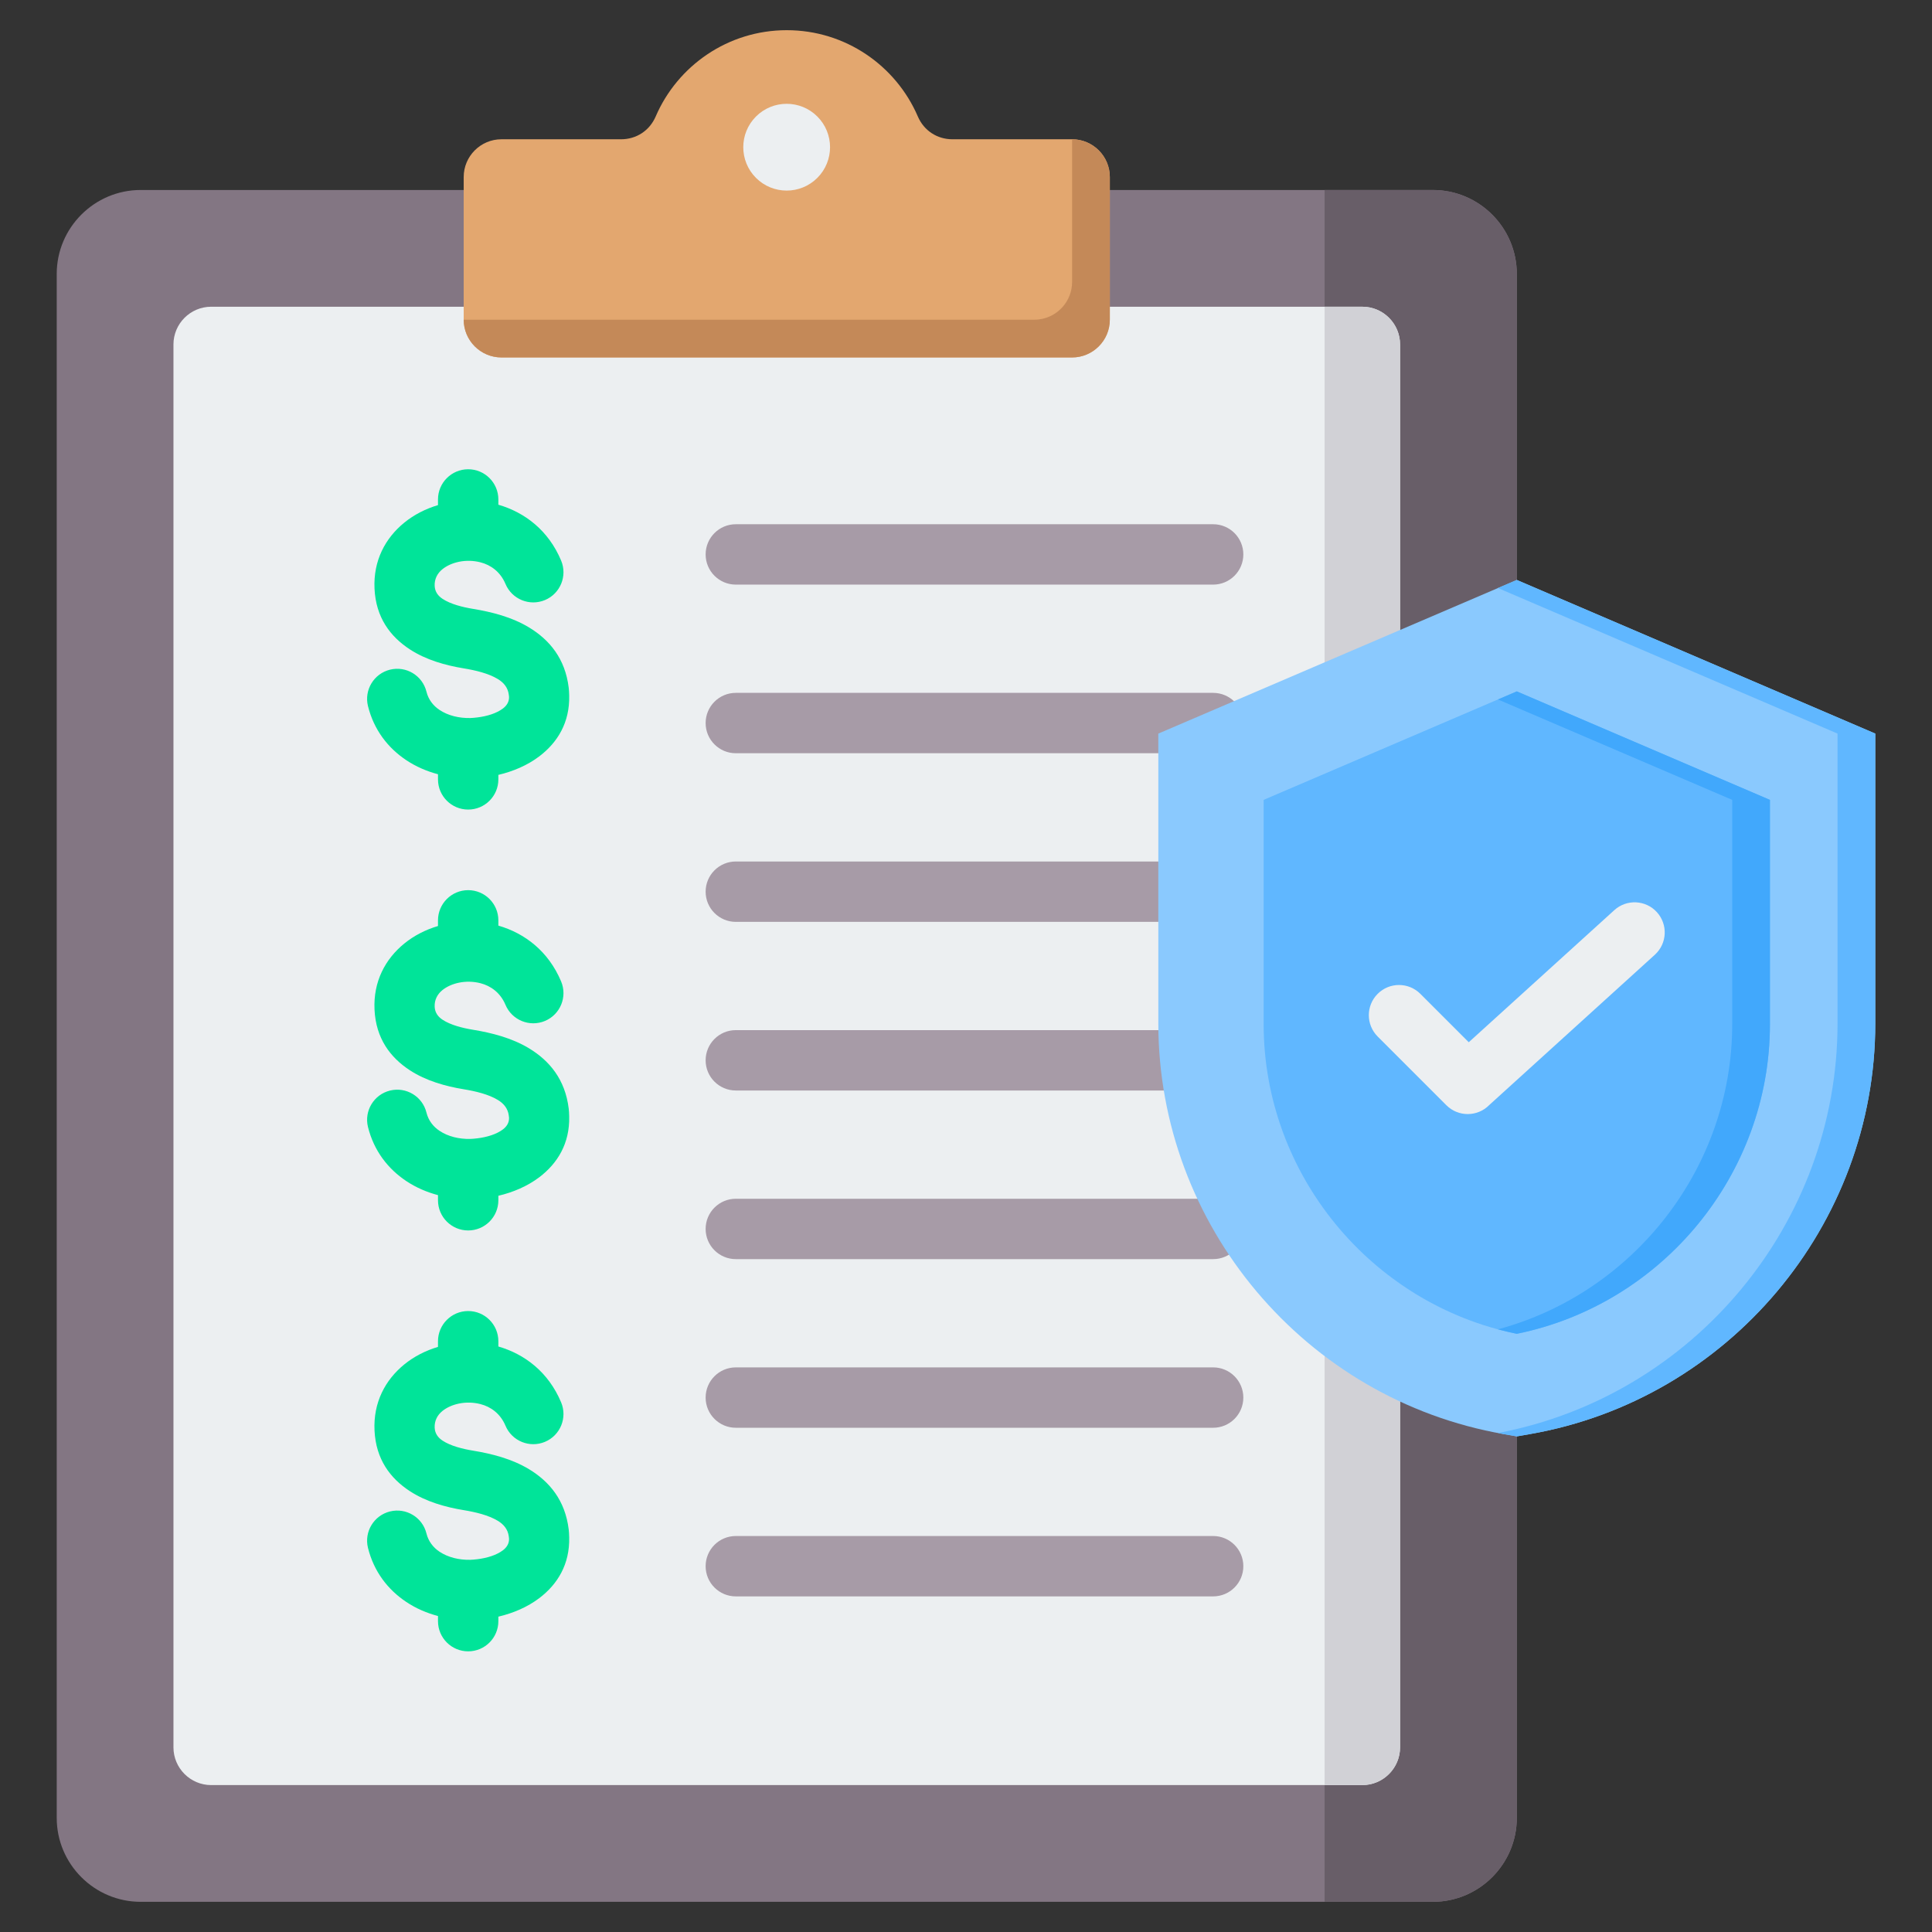 <?xml version="1.0" encoding="UTF-8"?> <svg xmlns="http://www.w3.org/2000/svg" id="Layer_1" height="512" viewBox="0 0 512 512" width="512"><rect x="0" y="0" width="512" height="512" fill="#333333" stroke="none"/><g clip-rule="evenodd" fill-rule="evenodd"><g><path d="m379.73 50.35c12.248 0 22.238 9.99 22.238 22.238v409.175c0 12.248-9.99 22.237-22.238 22.237h-342.46c-12.248 0-22.237-9.99-22.237-22.237v-409.175c0-12.248 9.99-22.238 22.237-22.238z" fill="#837683"></path><path d="m351.032 504h28.699c12.248 0 22.238-9.99 22.238-22.237v-409.175c0-12.248-9.99-22.238-22.238-22.238h-28.699z" fill="#685e68"></path><path d="m361.033 81.286h-305.066c-5.508 0-10 4.492-10 10v371.78c0 5.508 4.492 10 10 10h305.065c5.508 0 10-4.492 10-10v-371.781c0-5.507-4.492-9.999-9.999-9.999z" fill="#eceff1"></path><path d="m351.032 473.065h10.001c.315 0 .626-.015.934-.043 5.073-.473 9.066-4.763 9.066-9.956v-371.781c0-5.193-3.993-9.483-9.066-9.957-.308-.029-.619-.043-.934-.043h-10.001z" fill="#d1d1d6"></path><path d="m132.885 36.909h31.697c4.082 0 7.57-2.296 9.184-6.045 5.791-13.448 19.162-22.864 34.734-22.864s28.943 9.416 34.734 22.864c1.614 3.749 5.102 6.045 9.184 6.045h31.697c5.508 0 10 4.492 10 10v37.819c0 5.507-4.492 10-10 10h-151.23c-5.508 0-10-4.492-10-10v-37.82c0-5.507 4.492-9.999 10-9.999z" fill="#e3a76f"></path><path d="m274.115 84.727-151.23.001c0 5.507 4.492 10 10 10h151.231c5.508 0 10-4.492 10-10v-3.442-30.936-3.442c0-5.507-4.492-10-10-10v13.442 24.377c0 2.505-.93 4.801-2.462 6.559-1.836 2.106-4.537 3.441-7.539 3.441z" fill="#c48958"></path><ellipse cx="208.5" cy="38.991" fill="#eceff1" rx="11.5" ry="11.5" transform="matrix(.707 -.707 .707 .707 33.497 158.852)"></ellipse></g><g><path d="m195 199.616c-4.418 0-8-3.582-8-8s3.582-8 8-8h126.496c4.418 0 8 3.582 8 8s-3.582 8-8 8zm0 223.443c-4.418 0-8-3.582-8-8s3.582-8 8-8h126.496c4.418 0 8 3.582 8 8s-3.582 8-8 8zm0-44.688c-4.418 0-8-3.582-8-8s3.582-8 8-8h126.496c4.418 0 8 3.582 8 8s-3.582 8-8 8zm0-44.689c-4.418 0-8-3.582-8-8s3.582-8 8-8h126.496c4.418 0 8 3.582 8 8s-3.582 8-8 8zm0-44.689c-4.418 0-8-3.582-8-8s3.582-8 8-8h126.496c4.418 0 8 3.582 8 8s-3.582 8-8 8zm0-44.689c-4.418 0-8-3.582-8-8s3.582-8 8-8h126.496c4.418 0 8 3.582 8 8s-3.582 8-8 8zm0-89.378c-4.418 0-8-3.582-8-8s3.582-8 8-8h126.496c4.418 0 8 3.582 8 8s-3.582 8-8 8z" fill="#a79ba7"></path><g fill="#00e499"><path d="m148.703 148.553c1.708 4.073-.208 8.76-4.281 10.469-4.073 1.708-8.76-.208-10.469-4.281-1.337-3.185-3.873-5.023-6.655-5.728-1.872-.474-3.819-.506-5.62-.143-1.706.344-3.261 1.025-4.456 1.996-1.297 1.054-2.121 2.564-2.03 4.425.075 1.559.925 2.652 2.11 3.425 2.113 1.38 5.166 2.169 8.105 2.651 4.876.801 10.221 2.15 14.763 4.893 5.476 3.306 9.608 8.292 10.541 15.977.067.551.11 1.253.13 2.096.17 7.125-3.065 12.421-7.926 16.109-3.155 2.394-6.972 4.004-10.843 4.909v1.194c0 4.418-3.582 8-8 8s-8-3.582-8-8v-1.36c-3.005-.793-5.862-2.035-8.403-3.728-4.854-3.233-8.575-8.009-10.151-14.331-1.053-4.28 1.564-8.603 5.844-9.656s8.603 1.564 9.656 5.844c.525 2.107 1.797 3.72 3.464 4.83 2.25 1.498 5.176 2.212 8.169 2.141.457-.011 1.083-.064 1.877-.16 2.563-.311 5.069-1.084 6.763-2.37.986-.748 1.643-1.761 1.613-3.047-.001-.031-.023-.227-.068-.596-.233-1.922-1.382-3.239-2.915-4.165-2.466-1.489-5.863-2.303-9.076-2.83-4.746-.779-9.925-2.215-14.23-5.026-5.233-3.417-8.993-8.482-9.36-16.05-.362-7.459 2.846-13.437 7.905-17.55 2.572-2.091 5.631-3.654 8.913-4.63v-1.5c0-4.418 3.582-8 8-8s8 3.582 8 8v1.396c6.985 2.019 13.267 6.786 16.63 14.796z"></path><path d="m148.703 260.093c1.708 4.073-.208 8.76-4.281 10.469-4.073 1.708-8.76-.208-10.469-4.281-1.337-3.185-3.873-5.023-6.655-5.728-1.872-.475-3.819-.506-5.62-.143-1.706.344-3.261 1.025-4.456 1.996-1.297 1.054-2.121 2.565-2.03 4.425.075 1.559.925 2.651 2.11 3.425 2.113 1.38 5.166 2.168 8.105 2.651 4.876.801 10.221 2.15 14.763 4.893 5.476 3.306 9.608 8.292 10.541 15.977.067.551.11 1.253.13 2.096.17 7.125-3.065 12.421-7.926 16.109-3.155 2.394-6.972 4.004-10.843 4.909v1.194c0 4.418-3.582 8-8 8s-8-3.582-8-8v-1.36c-3.005-.793-5.862-2.035-8.403-3.728-4.854-3.233-8.575-8.009-10.151-14.33-1.053-4.28 1.564-8.603 5.844-9.656s8.603 1.564 9.656 5.844c.525 2.107 1.797 3.72 3.464 4.831 2.25 1.498 5.176 2.212 8.169 2.141.457-.011 1.083-.064 1.877-.16 2.563-.311 5.069-1.084 6.763-2.37.986-.748 1.643-1.761 1.613-3.047-.001-.031-.023-.227-.068-.596-.233-1.922-1.382-3.239-2.915-4.165-2.466-1.489-5.863-2.303-9.076-2.83-4.746-.779-9.925-2.215-14.23-5.026-5.233-3.417-8.993-8.482-9.36-16.05-.362-7.459 2.846-13.437 7.905-17.55 2.572-2.091 5.631-3.654 8.913-4.63v-1.5c0-4.418 3.582-8 8-8s8 3.582 8 8v1.396c6.985 2.017 13.266 6.783 16.63 14.794z"></path><path d="m148.703 371.633c1.708 4.073-.208 8.76-4.281 10.469-4.073 1.708-8.76-.208-10.469-4.281-1.337-3.185-3.873-5.023-6.655-5.728-1.872-.475-3.819-.506-5.62-.143-1.706.344-3.261 1.025-4.456 1.996-1.297 1.054-2.121 2.565-2.03 4.425.075 1.559.925 2.652 2.11 3.425 2.113 1.38 5.166 2.168 8.105 2.651 4.876.801 10.221 2.15 14.763 4.893 5.476 3.306 9.608 8.293 10.541 15.977.067.551.11 1.253.13 2.096.17 7.125-3.065 12.421-7.926 16.109-3.155 2.394-6.972 4.004-10.843 4.909v1.194c0 4.418-3.582 8-8 8s-8-3.582-8-8v-1.36c-3.005-.793-5.862-2.035-8.403-3.728-4.854-3.233-8.575-8.009-10.151-14.331-1.053-4.28 1.564-8.603 5.844-9.656s8.603 1.564 9.656 5.844c.525 2.107 1.797 3.72 3.464 4.831 2.25 1.498 5.176 2.212 8.169 2.141.457-.011 1.083-.064 1.877-.16 2.563-.311 5.069-1.084 6.763-2.37.986-.748 1.643-1.761 1.613-3.047-.001-.031-.023-.227-.068-.596-.233-1.922-1.382-3.239-2.915-4.165-2.466-1.489-5.863-2.303-9.076-2.83-4.746-.779-9.925-2.215-14.23-5.026-5.233-3.417-8.993-8.482-9.36-16.05-.362-7.459 2.846-13.437 7.905-17.55 2.572-2.091 5.631-3.654 8.913-4.63v-1.5c0-4.418 3.582-8 8-8s8 3.582 8 8v1.396c6.985 2.018 13.266 6.784 16.63 14.795z"></path></g></g><g><path d="m401.968 153.695 95 40.714v76.816c0 53.468-38.898 99.65-91.543 108.827l-3.457.603-3.458-.603c-52.644-9.177-91.543-55.36-91.543-108.827v-76.816z" fill="#8ac9fe"></path><path d="m401.968 153.695 95 40.714v76.816c0 53.468-38.898 99.65-91.543 108.827l-3.457.603-3.458-.603c-.516-.09-1.029-.19-1.543-.287 51.859-9.803 90-55.597 90-108.54v-76.816l-90-38.571z" fill="#60b7ff"></path><path d="m401.968 183.222-67.086 28.751v59.467c0 39.66 28.423 74.166 67.086 82.031 38.663-7.865 67.085-42.371 67.085-82.031v-59.467z" fill="#60b7ff"></path><path d="m401.968 183.222-5 2.143 62.086 26.608v59.467c0 37.929-25.998 71.142-62.086 80.848 1.647.443 3.313.84 5 1.183 38.663-7.865 67.085-42.371 67.085-82.031v-59.467z" fill="#41a8fc"></path><path d="m365.096 274.69c-3.124-3.124-3.124-8.189 0-11.313s8.189-3.124 11.313 0l12.829 12.828 38.571-35.004c3.262-2.968 8.313-2.731 11.281.531 2.969 3.262 2.731 8.313-.531 11.281l-43.898 39.838-.044.045c-3.124 3.124-8.189 3.124-11.313 0z" fill="#eceff1"></path></g></g></svg> 
